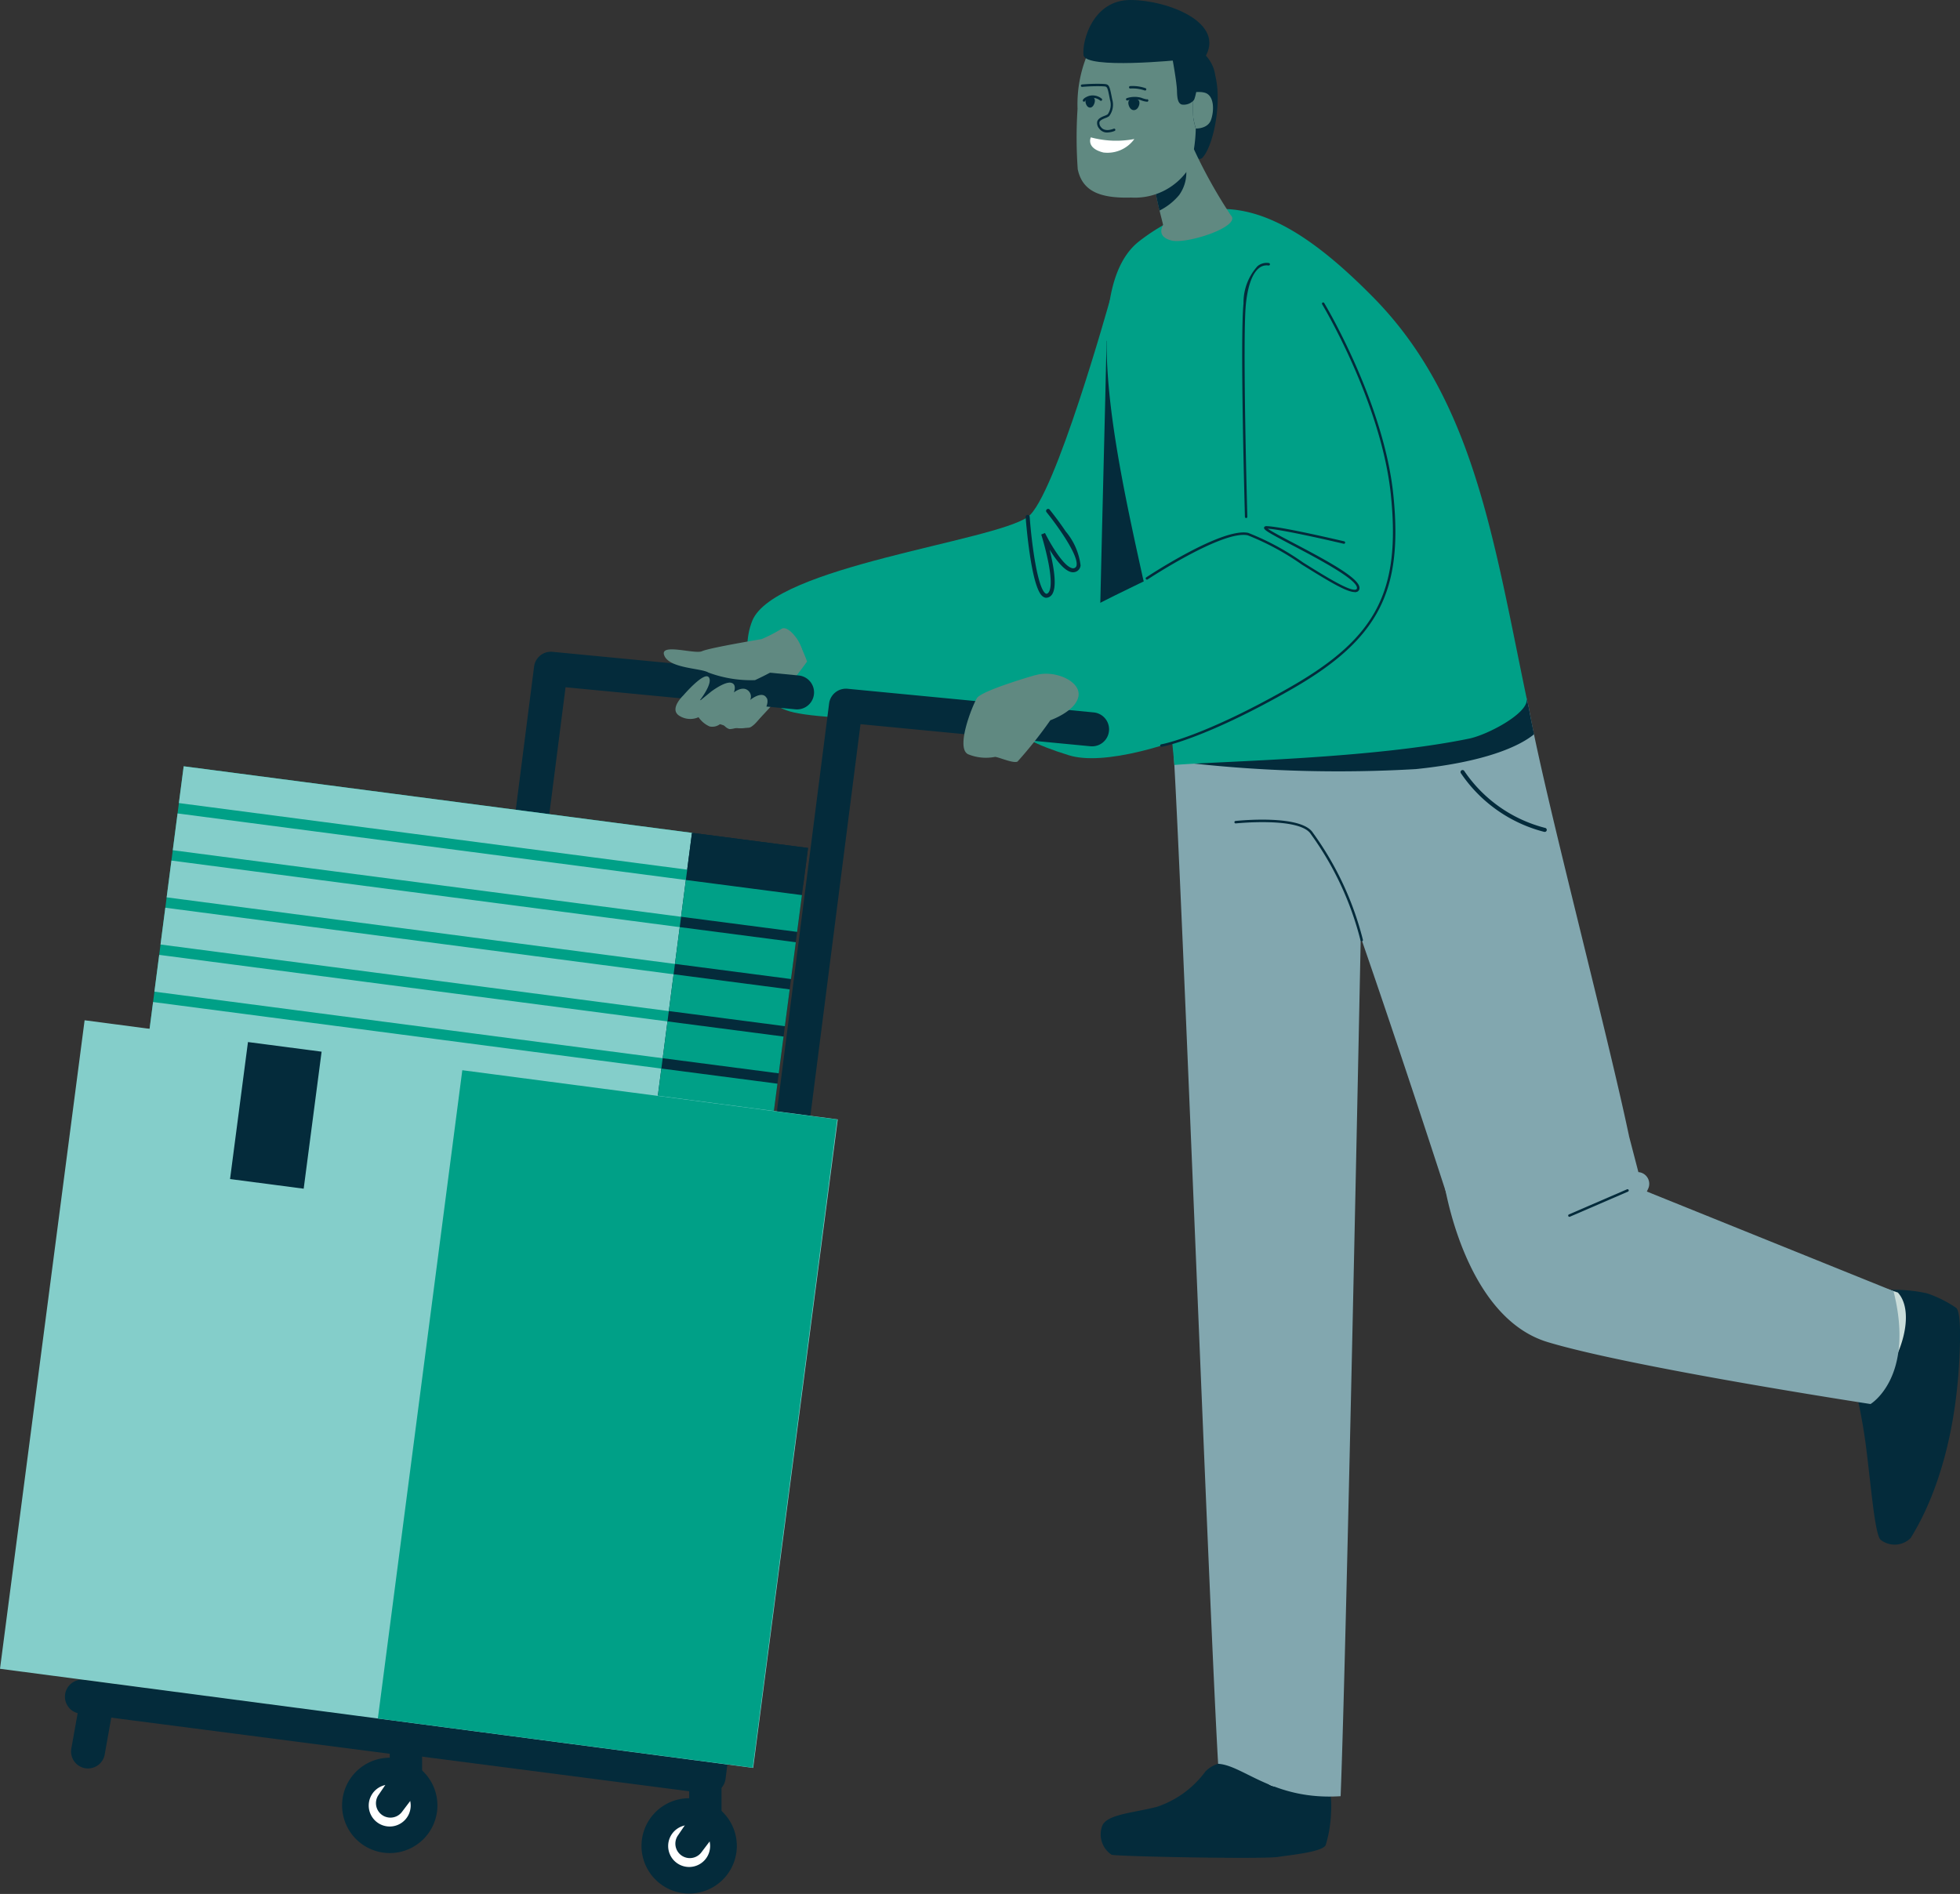 <svg xmlns="http://www.w3.org/2000/svg" xmlns:xlink="http://www.w3.org/1999/xlink" id="illustration-personnel" width="119" height="115" viewBox="0 0 119 115"><rect x="0" y="0" width="119" height="115" fill="#333333" stroke="none"/><defs><clipPath id="clip-path"><rect id="Rectangle_32" data-name="Rectangle 32" width="119" height="115" fill="none"></rect></clipPath></defs><g id="Groupe_126" data-name="Groupe 126" clip-path="url(#clip-path)"><path id="Trac&#xE9;_267" data-name="Trac&#xE9; 267" d="M340.763,457.462s.022-5.947.274-8.14c.1-.852-1.188-.307-2.4-.229a26.247,26.247,0,0,1-3.369-.04s.46,5.656.17,6.812c-.277,1.1,4.116,3.554,5.324,1.6" transform="translate(-260.765 -348.657)" fill="#caddda"></path><path id="Trac&#xE9;_268" data-name="Trac&#xE9; 268" d="M314.47,481.032l-.557-.163a3.858,3.858,0,0,0-1.934-.035c-1.226.233-.962-.273-1.82-.7-.31-.154-.554-.292-.739-.407a1.871,1.871,0,0,0-1.982-.02,1.781,1.781,0,0,0-.331.269,6.021,6.021,0,0,1-2.94,2.146c-1.483.382-3.063.456-3.33,1.167-.01.028-.02.056-.028.084a1.485,1.485,0,0,0,.6,1.66c.405.11,9.163.272,10.082.135s2.7-.309,2.914-.714a7.517,7.517,0,0,0,.326-1.921c.046-.742,0-1.427-.265-1.5" transform="translate(-233.92 -372.415)" fill="#042b3b"></path><path id="Trac&#xE9;_269" data-name="Trac&#xE9; 269" d="M342.195,190.75c-.043-.235-.1-.5-.171-.783-.839.239-1.82.481-2.969.719a183.743,183.743,0,0,1-18.481,2.282c.527,8.526,2.19,52.688,2.718,61.691,1.528.08,3.348,2.232,7.437,1.966.352-8.773,1.222-52.153,1.222-52.153s2.173,6.226,5.246,15.7c3.33-.607,8.485-2.082,11.049-3.6-1.379-6.556-5.1-20.584-6.051-25.819" transform="translate(-249.334 -147.562)" fill="#82a7af"></path><path id="Trac&#xE9;_270" data-name="Trac&#xE9; 270" d="M512.42,351.957a7.159,7.159,0,0,0-1.765-.883,9.3,9.3,0,0,0-2.368-.211s-2.93,1.663-1.97,6.093a33.493,33.493,0,0,1,.622,3.387c.315,2.455.543,5.423.9,5.7.024.019.049.036.074.053a1.375,1.375,0,0,0,1.752-.178c.209-.4,2.495-3.7,2.917-10.369.065-1.018.178-3.256-.158-3.593" transform="translate(-393.65 -272.542)" fill="#042b3b"></path><path id="Trac&#xE9;_271" data-name="Trac&#xE9; 271" d="M488.374,343.922l-6.713-2.2a11.745,11.745,0,0,1-.679,2.8c-.415,1.082-1.213,2.757-1.213,2.757s6.16.825,6.777,1.775c.866,1.334,3.373-3.435,1.829-5.135" transform="translate(-373.152 -265.443)" fill="#caddda"></path><path id="Trac&#xE9;_272" data-name="Trac&#xE9; 272" d="M421.757,318.525l-14.973-6.045.078-.168a.712.712,0,0,0-.592-1.011l-.563-2.163-11.254,2.679s1.174,8.257,6.312,9.805,19.6,3.76,19.6,3.76,2.716-1.622,1.394-6.856" transform="translate(-306.796 -240.131)" fill="#82a7af"></path><path id="Trac&#xE9;_273" data-name="Trac&#xE9; 273" d="M226.174,78.355s-3.345,12-4.981,13.139c-2.132,1.491-15.39,3.013-16.722,6.3-.791,1.953-.028,4.837,2.284,5.506s14.629,1.116,19.158-3.587,4.848-11.707,4.912-15.637c.087-5.314-3.239-8.4-4.651-5.722" transform="translate(-158.797 -60.102)" fill="#00a087"></path><path id="Trac&#xE9;_274" data-name="Trac&#xE9; 274" d="M192.006,173.737l.367-.065a10.158,10.158,0,0,1,.633,1.4,33.26,33.26,0,0,1-3.184,3.775c-.691.7-2.647-.083-3.1-.5s-1.921-1.786-1.5-2.451,3.55-.844,4.03-1.275a10.242,10.242,0,0,1,2.749-.874" transform="translate(-144.005 -134.905)" fill="#608981"></path><path id="Trac&#xE9;_275" data-name="Trac&#xE9; 275" d="M300.765,92.644s-.131,5.892-.271,11.262c-.081,3.133-.181,7.745-.178,8.033.131-.117.257-.238.377-.362,3.08-3.2,4.212-7.46,4.642-11.1-1.657-3.312-4.571-7.837-4.571-7.837" transform="translate(-233.579 -71.964)" fill="#042b3b"></path><path id="Trac&#xE9;_276" data-name="Trac&#xE9; 276" d="M346.676,190.75c-.043-.235-.1-.5-.172-.783-.839.239-1.82.481-2.969.719-3.42.708-8.073,1.282-11.961,1.685-2.86.752-5.239,1.557-5.239,1.557a81.507,81.507,0,0,0,13.443.333c4.177-.429,6.268-1.371,7.179-2.117-.112-.514-.207-.981-.282-1.394" transform="translate(-253.815 -147.562)" fill="#042b3b"></path><path id="Trac&#xE9;_277" data-name="Trac&#xE9; 277" d="M327.836,86.557c-2-9.558-3.206-18.13-9.277-24.312-5.395-5.493-9.534-7.078-14.232-3.457-3.677,2.835-1.455,12.927.214,20.483A71.308,71.308,0,0,1,306.446,90.6c2.958-.235,11.986-.379,17.9-1.6,1.149-.238,3.667-1.577,3.488-2.434" transform="translate(-235.146 -44.153)" fill="#00a087"></path><path id="Trac&#xE9;_278" data-name="Trac&#xE9; 278" d="M286.946,72.609s.422,14.116.042,15.2-15.538,6.849-15.158,9.2.37,3.367,4.486,4.638,16.592-4.6,18.515-8.386c3.7-7.285-2.086-17.413-3.394-19.568s-4.52-2.353-4.491-1.08" transform="translate(-211.417 -55.787)" fill="#00a087"></path><path id="Trac&#xE9;_279" data-name="Trac&#xE9; 279" d="M344.988,230.337a.075.075,0,0,1-.074-.06,18.8,18.8,0,0,0-2.988-6.412l-.036-.052c-.694-1.031-4.509-.638-4.547-.634a.075.075,0,0,1-.016-.15c.161-.017,3.943-.405,4.687.7l.036.052a18.933,18.933,0,0,1,3.011,6.466.075.075,0,0,1-.058.089l-.015,0" transform="translate(-262.313 -173.182)" fill="#042b3b"></path><path id="Trac&#xE9;_280" data-name="Trac&#xE9; 280" d="M317.084,109.23a.075.075,0,0,1-.012-.15c.025,0,2.572-.464,7.855-3.49,5.2-2.977,6.677-5.8,6.083-11.635-.569-5.59-4.14-11.535-4.176-11.595a.076.076,0,0,1,.025-.1.075.075,0,0,1,.1.025c.036.06,3.625,6.034,4.2,11.658.306,3.006.047,5.125-.841,6.872-.925,1.819-2.564,3.333-5.317,4.91-5.311,3.042-7.879,3.5-7.9,3.507h-.013" transform="translate(-246.562 -63.887)" fill="#042b3b"></path><path id="Trac&#xE9;_281" data-name="Trac&#xE9; 281" d="M325.7,147.105c-.488,0-1.571-.651-3.209-1.672a15.9,15.9,0,0,0-3.284-1.776c-1.511-.328-6.032,2.649-6.078,2.679a.075.075,0,0,1-.083-.126c.188-.125,4.62-3.042,6.192-2.7a15.855,15.855,0,0,1,3.332,1.8c1.343.838,2.866,1.787,3.214,1.636a.084.084,0,0,0,.052-.069c.1-.5-2.407-1.821-3.905-2.608-1.54-.809-1.766-.951-1.73-1.088.022-.085.128-.081.163-.08.925.03,4.542.885,4.7.922a.075.075,0,0,1-.034.147c-.037-.009-3.61-.854-4.608-.915.225.167.915.529,1.584.881,2.246,1.18,4.1,2.2,3.983,2.771a.234.234,0,0,1-.139.178.359.359,0,0,1-.144.026" transform="translate(-243.452 -111.154)" fill="#042b3b"></path><path id="Trac&#xE9;_282" data-name="Trac&#xE9; 282" d="M339.618,86.994a.075.075,0,0,1-.075-.073c0-.108-.306-10.823-.085-12.955a3.289,3.289,0,0,1,.856-2.272.87.87,0,0,1,.685-.183.075.075,0,0,1-.024.149.724.724,0,0,0-.57.154c-.284.219-.654.773-.8,2.168-.22,2.123.083,12.827.086,12.935a.075.075,0,0,1-.073.078h0" transform="translate(-263.959 -55.539)" fill="#042b3b"></path><path id="Trac&#xE9;_283" data-name="Trac&#xE9; 283" d="M428.514,325.162a.076.076,0,0,1-.03-.145l3.528-1.525a.075.075,0,0,1,.06.139l-3.528,1.525a.073.073,0,0,1-.03.006" transform="translate(-333.229 -251.278)" fill="#042b3b"></path><path id="Trac&#xE9;_284" data-name="Trac&#xE9; 284" d="M313.018,12.312a2.182,2.182,0,0,1,1.66,1.84c.418,1.692-.124,4.308-.79,5s-4.93-4.5-4.048-5.651,3.178-1.192,3.178-1.192" transform="translate(-240.893 -9.564)" fill="#042b3b"></path><path id="Trac&#xE9;_285" data-name="Trac&#xE9; 285" d="M317.556,38.724a30.625,30.625,0,0,0,2.423,4.41c.677.67-2.68,1.776-3.616,1.529s-.513-.884-.5-.945-.708-2.528-.5-3.014,2.127-2.219,2.195-1.98" transform="translate(-245.25 -30.062)" fill="#608981"></path><path id="Trac&#xE9;_286" data-name="Trac&#xE9; 286" d="M317.364,44.941l-1.869,1.342c.06.435.179.968.286,1.411a3.67,3.67,0,0,0,1.192-.94,2.315,2.315,0,0,0,.392-1.813" transform="translate(-245.384 -34.909)" fill="#042b3b"></path><path id="Trac&#xE9;_287" data-name="Trac&#xE9; 287" d="M325.969,26.469c-.038-.226-.021-1.213-.01-1.66.151.1.36,0,.7.092.59.165.575,1.111.375,1.658s-.92.516-.92.516a5.9,5.9,0,0,1-.142-.606" transform="translate(-253.512 -19.271)" fill="#608981"></path><path id="Trac&#xE9;_288" data-name="Trac&#xE9; 288" d="M301.365,13.51a5.884,5.884,0,0,1-.142-.606c-.038-.226-.021-1.213-.01-1.66a.316.316,0,0,1-.118-.146.926.926,0,0,1-.055-.356,3.373,3.373,0,0,0-1.051-2.825c-1.27-1-4.219-.644-5.036.725a7.867,7.867,0,0,0-.765,3.673,27.156,27.156,0,0,0,.012,3.667c.265,1.243,1.2,1.781,3.24,1.719a3.912,3.912,0,0,0,3.591-1.9,9.5,9.5,0,0,0,.336-2.289" transform="translate(-228.766 -5.706)" fill="#608981"></path><path id="Trac&#xE9;_289" data-name="Trac&#xE9; 289" d="M300.515,37.464a5.886,5.886,0,0,1-2.644-.1s-.319.651.761.92a2.012,2.012,0,0,0,1.882-.82" transform="translate(-231.642 -29.024)" fill="#fff"></path><path id="Trac&#xE9;_290" data-name="Trac&#xE9; 290" d="M309.44,23.626a.07.07,0,0,1-.027,0,2.254,2.254,0,0,0-.865-.119.073.073,0,0,1-.026-.145,2.364,2.364,0,0,1,.938.124.073.073,0,0,1-.02.143" transform="translate(-239.914 -18.133)" fill="#042b3b"></path><path id="Trac&#xE9;_291" data-name="Trac&#xE9; 291" d="M308.9,26.623a1.3,1.3,0,0,1-.393-.1,1.384,1.384,0,0,0-.788.022.073.073,0,0,1-.093-.046.074.074,0,0,1,.045-.093,1.515,1.515,0,0,1,.884-.022,1.653,1.653,0,0,0,.324.095.067.067,0,0,1,.022-.006.072.072,0,0,1,.079.067.079.079,0,0,1-.03.067.077.077,0,0,1-.052.019" transform="translate(-239.258 -20.446)" fill="#042b3b"></path><path id="Trac&#xE9;_292" data-name="Trac&#xE9; 292" d="M308.419,26.759s-.237.09-.107.426.414.3.542.108c.116-.175.124-.394.023-.471a.4.4,0,0,0-.458-.063" transform="translate(-239.767 -20.751)" fill="#042b3b"></path><path id="Trac&#xE9;_293" data-name="Trac&#xE9; 293" d="M295.919,26.312a.078.078,0,0,1-.029,0,.076.076,0,0,1-.044-.1c.011-.031.07-.143.36-.246a.86.86,0,0,1,.782.164.073.073,0,0,1-.094.113.724.724,0,0,0-.639-.138c-.23.081-.272.16-.273.16a.07.07,0,0,1-.063.047" transform="translate(-230.099 -20.139)" fill="#042b3b"></path><path id="Trac&#xE9;_294" data-name="Trac&#xE9; 294" d="M297.022,26.3s.2.077.084.391-.353.287-.458.113c-.1-.159-.1-.361-.014-.434a.326.326,0,0,1,.387-.069" transform="translate(-230.667 -20.399)" fill="#042b3b"></path><path id="Trac&#xE9;_295" data-name="Trac&#xE9; 295" d="M296.969,25.735a.576.576,0,0,1-.538-.225.506.506,0,0,1-.129-.434c.054-.193.275-.282.453-.353a.836.836,0,0,0,.184-.089,1.016,1.016,0,0,0,.138-.876c-.157-.81-.157-.81-.4-.821l-.106-.006a10.561,10.561,0,0,0-1.182.039.073.073,0,0,1-.012-.146,10.535,10.535,0,0,1,1.2-.039l.1.006c.357.016.367.068.535.935a1.145,1.145,0,0,1-.187,1.022.877.877,0,0,1-.223.112c-.148.059-.331.133-.366.256a.391.391,0,0,0,.109.312c.011.017.2.295.759.081a.073.073,0,0,1,.052.137,1.281,1.281,0,0,1-.394.09" transform="translate(-229.685 -17.694)" fill="#042b3b"></path><path id="Trac&#xE9;_296" data-name="Trac&#xE9; 296" d="M320.283,11.729s.27,1.463.279,1.974.081.763.294.825a.81.81,0,0,0,.731-.27c.167-.2.8-3.813-.1-3.725a1.21,1.21,0,0,0-1.207,1.2" transform="translate(-249.102 -8.18)" fill="#042b3b"></path><path id="Trac&#xE9;_297" data-name="Trac&#xE9; 297" d="M281.489,143.856a.35.35,0,0,1-.2-.064c-.12-.081-.483-.328-.822-2.632-.164-1.117-.244-2.189-.244-2.2a.123.123,0,1,1,.245-.018c.123,1.69.481,4.321.959,4.646a.092.092,0,0,0,.087.018c.126-.04.388-.3.1-1.832a17.469,17.469,0,0,0-.444-1.761l.227-.092c.27.549,1.092,2,1.643,2.135a.226.226,0,0,0,.2-.038.215.215,0,0,0,.078-.156c.083-.682-1.288-2.538-1.823-3.2a.123.123,0,1,1,.19-.156c0,.006.5.614.972,1.322a3.929,3.929,0,0,1,.9,2.059.452.452,0,0,1-.174.323.472.472,0,0,1-.406.08c-.44-.106-.939-.773-1.3-1.36.061.246.122.517.174.79.244,1.288.158,1.98-.264,2.114a.333.333,0,0,1-.1.016" transform="translate(-217.951 -107.558)" fill="#042b3b"></path><path id="Trac&#xE9;_298" data-name="Trac&#xE9; 298" d="M99.253,481.037a2.894,2.894,0,1,1-2.894-2.907,2.9,2.9,0,0,1,2.894,2.907" transform="translate(-72.695 -371.402)" fill="#042b3b"></path><path id="Trac&#xE9;_299" data-name="Trac&#xE9; 299" d="M103.3,486.7a1.274,1.274,0,1,1-1.274-1.28,1.277,1.277,0,0,1,1.274,1.28" transform="translate(-78.365 -377.064)" fill="#fff"></path><path id="Trac&#xE9;_300" data-name="Trac&#xE9; 300" d="M105.564,474.105v2.571l-1.212,1.6a.878.878,0,0,1-1.423-1.029l.671-.989v-2.155Z" transform="translate(-79.936 -368.275)" fill="#042b3b"></path><path id="Trac&#xE9;_301" data-name="Trac&#xE9; 301" d="M119.549,254.43a1.043,1.043,0,0,1-.132-.008L99.269,251.81a1.032,1.032,0,0,1,.263-2.047l19.129,2.479,8.189-64a1.031,1.031,0,0,1,1.117-.9l14.949,1.436a1.032,1.032,0,0,1-.2,2.055l-13.959-1.341-8.193,64.036a1.029,1.029,0,0,1-1.019.9" transform="translate(-76.512 -145.521)" fill="#042b3b"></path><path id="Trac&#xE9;_302" data-name="Trac&#xE9; 302" d="M38.943,244.377a1.043,1.043,0,0,1-.132-.008l-20.149-2.612a1.032,1.032,0,0,1,.263-2.048l19.13,2.48,8.189-64a1.03,1.03,0,0,1,1.117-.9l14.949,1.436a1.032,1.032,0,0,1-.2,2.055L48.155,179.44l-8.193,64.036a1.029,1.029,0,0,1-1.019.9" transform="translate(-13.818 -137.711)" fill="#042b3b"></path><path id="Trac&#xE9;_303" data-name="Trac&#xE9; 303" d="M20.448,462.874a1.03,1.03,0,0,1-1.013-1.215L20,458.5a1.028,1.028,0,1,1,2.023.364l-.563,3.158a1.03,1.03,0,0,1-1.01.85" transform="translate(-15.103 -355.494)" fill="#042b3b"></path><path id="Trac&#xE9;_304" data-name="Trac&#xE9; 304" d="M181.052,492.047a2.894,2.894,0,1,1-2.894-2.907,2.9,2.9,0,0,1,2.894,2.907" transform="translate(-136.316 -379.954)" fill="#042b3b"></path><path id="Trac&#xE9;_305" data-name="Trac&#xE9; 305" d="M185.1,497.71a1.274,1.274,0,1,1-1.274-1.28,1.277,1.277,0,0,1,1.274,1.28" transform="translate(-141.985 -385.617)" fill="#fff"></path><path id="Trac&#xE9;_306" data-name="Trac&#xE9; 306" d="M187.362,485.116v2.571l-1.212,1.6a.878.878,0,0,1-1.423-1.029l.671-.989v-2.155Z" transform="translate(-143.556 -376.828)" fill="#042b3b"></path><path id="Trac&#xE9;_307" data-name="Trac&#xE9; 307" d="M70.087,211.957a.65.65,0,0,0,.545.623.463.463,0,0,0,.534-.481.65.65,0,0,0-.545-.623.463.463,0,0,0-.534.482" transform="translate(-54.512 -164.266)" fill="#fff"></path><path id="Trac&#xE9;_308" data-name="Trac&#xE9; 308" d="M121.754,220.616a.463.463,0,0,0-.534.482.65.65,0,0,0,.546.623.463.463,0,0,0,.534-.482.65.65,0,0,0-.546-.623" transform="translate(-94.282 -171.367)" fill="#fff"></path><path id="Trac&#xE9;_314" data-name="Trac&#xE9; 314" d="M0,0,16.686-.009l-.018,31.2L-.018,31.2Z" transform="translate(9.003 63.075) rotate(-82.57)" fill="#00a087"></path><path id="Trac&#xE9;_315" data-name="Trac&#xE9; 315" d="M0,0H2.252L2.235,31.2H-.018Z" transform="translate(10.861 48.761) rotate(-82.569)" fill="#84ceca"></path><path id="Trac&#xE9;_316" data-name="Trac&#xE9; 316" d="M0,0H2.252L2.235,31.2H-.018Z" transform="translate(10.49 51.624) rotate(-82.57)" fill="#84ceca"></path><path id="Trac&#xE9;_317" data-name="Trac&#xE9; 317" d="M0,0H2.252L2.235,31.2H-.018Z" transform="translate(10.118 54.486) rotate(-82.57)" fill="#84ceca"></path><path id="Trac&#xE9;_318" data-name="Trac&#xE9; 318" d="M0,0H2.252L2.235,31.2H-.018Z" transform="translate(9.746 57.349) rotate(-82.569)" fill="#84ceca"></path><path id="Trac&#xE9;_319" data-name="Trac&#xE9; 319" d="M0,0H2.252L2.235,31.2H-.018Z" transform="translate(9.375 60.212) rotate(-82.57)" fill="#84ceca"></path><path id="Trac&#xE9;_320" data-name="Trac&#xE9; 320" d="M0,0H2.252L2.235,31.2H-.018Z" transform="translate(9.003 63.075) rotate(-82.57)" fill="#84ceca"></path><path id="Trac&#xE9;_321" data-name="Trac&#xE9; 321" d="M0,0,16.686-.009l0,7.106L0,7.106Z" transform="translate(39.864 67.115) rotate(-82.569)" fill="#042b3b"></path><path id="Trac&#xE9;_322" data-name="Trac&#xE9; 322" d="M0,0H2.253l0,7.106H0Z" transform="translate(41.722 52.802) rotate(-82.569)" fill="#042b3b"></path><path id="Trac&#xE9;_323" data-name="Trac&#xE9; 323" d="M0,0H2.252l0,7.106H0Z" transform="translate(41.35 55.664) rotate(-82.569)" fill="#00a087"></path><path id="Trac&#xE9;_324" data-name="Trac&#xE9; 324" d="M0,0H2.253l0,7.106H0Z" transform="translate(40.979 58.527) rotate(-82.569)" fill="#00a087"></path><path id="Trac&#xE9;_325" data-name="Trac&#xE9; 325" d="M0,0H2.253l0,7.106H0Z" transform="translate(40.607 61.39) rotate(-82.569)" fill="#00a087"></path><path id="Trac&#xE9;_326" data-name="Trac&#xE9; 326" d="M0,0H2.253l0,7.106H0Z" transform="translate(40.235 64.253) rotate(-82.569)" fill="#00a087"></path><path id="Trac&#xE9;_327" data-name="Trac&#xE9; 327" d="M0,0H2.253l0,7.106H0Z" transform="translate(39.864 67.115) rotate(-82.569)" fill="#00a087"></path><path id="Trac&#xE9;_328" data-name="Trac&#xE9; 328" d="M0,0,39.692-.023l-.026,46.1L-.026,46.1Z" transform="matrix(0.13, -0.992, 0.992, 0.13, 0, 101.327)" fill="#84ceca"></path><path id="Trac&#xE9;_329" data-name="Trac&#xE9; 329" d="M0,0,8.39,0l0,4.509L0,4.509Z" transform="translate(13.967 71.591) rotate(-82.546)" fill="#042b3b"></path><path id="Trac&#xE9;_330" data-name="Trac&#xE9; 330" d="M0,0,39.692-.023l-.013,22.957-39.692.023Z" transform="translate(22.942 104.342) rotate(-82.546)" fill="#00a087"></path><path id="Trac&#xE9;_309" data-name="Trac&#xE9; 309" d="M267.572,183.324s-3.258.93-3.542,1.4-1.3,3.011-.54,3.4a2.853,2.853,0,0,0,1.645.162c.265.026,1.1.412,1.362.286a26.381,26.381,0,0,0,1.992-2.509s1.55-.54,1.708-1.461-1.468-1.625-2.624-1.271" transform="translate(-204.719 -142.33)" fill="#608981"></path><path id="Trac&#xE9;_310" data-name="Trac&#xE9; 310" d="M187.289,171.544s-3.18.53-3.618.734-2.614-.525-2.289.267,2.248.756,2.677,1.03a7.409,7.409,0,0,0,2.828.46,16.66,16.66,0,0,0,1.772-.945c.495-.2.993-.058,1.108-.591s-.825-1.877-1.279-1.573a8.94,8.94,0,0,1-1.2.618" transform="translate(-141.048 -132.738)" fill="#608981"></path><path id="Trac&#xE9;_311" data-name="Trac&#xE9; 311" d="M190.063,185.267c-.276-.483-1,.119-1,.119a.481.481,0,0,0-.17-.605c-.348-.24-.82.148-.82.148s.21-.508-.176-.589-1.2.535-1.2.535l-.746.609s.888-1.108.6-1.477-1.55,1.106-1.55,1.106-.85.8-.272,1.212a1.24,1.24,0,0,0,1.2.108,1.572,1.572,0,0,0,.671.561.77.77,0,0,0,.737-.238s.225.353.484.4a1.536,1.536,0,0,0,.737-.238.477.477,0,0,0,.452.147c.313-.043,1.334-1.313,1.059-1.8" transform="translate(-143.517 -142.885)" fill="#608981"></path><path id="Trac&#xE9;_312" data-name="Trac&#xE9; 312" d="M404.146,213.206l-.026,0a8.722,8.722,0,0,1-5.065-3.567.124.124,0,0,1,.039-.17.122.122,0,0,1,.169.039,8.462,8.462,0,0,0,4.908,3.456.123.123,0,0,1-.025.244" transform="translate(-310.361 -162.695)" fill="#042b3b"></path><path id="Trac&#xE9;_313" data-name="Trac&#xE9; 313" d="M301.872,3.637s-5.774.59-5.872-.295S296.588,0,298.839,0s5.872,1.376,4.5,3.539-1.468.1-1.468.1" transform="translate(-230.215)" fill="#042b3b"></path></g></svg>